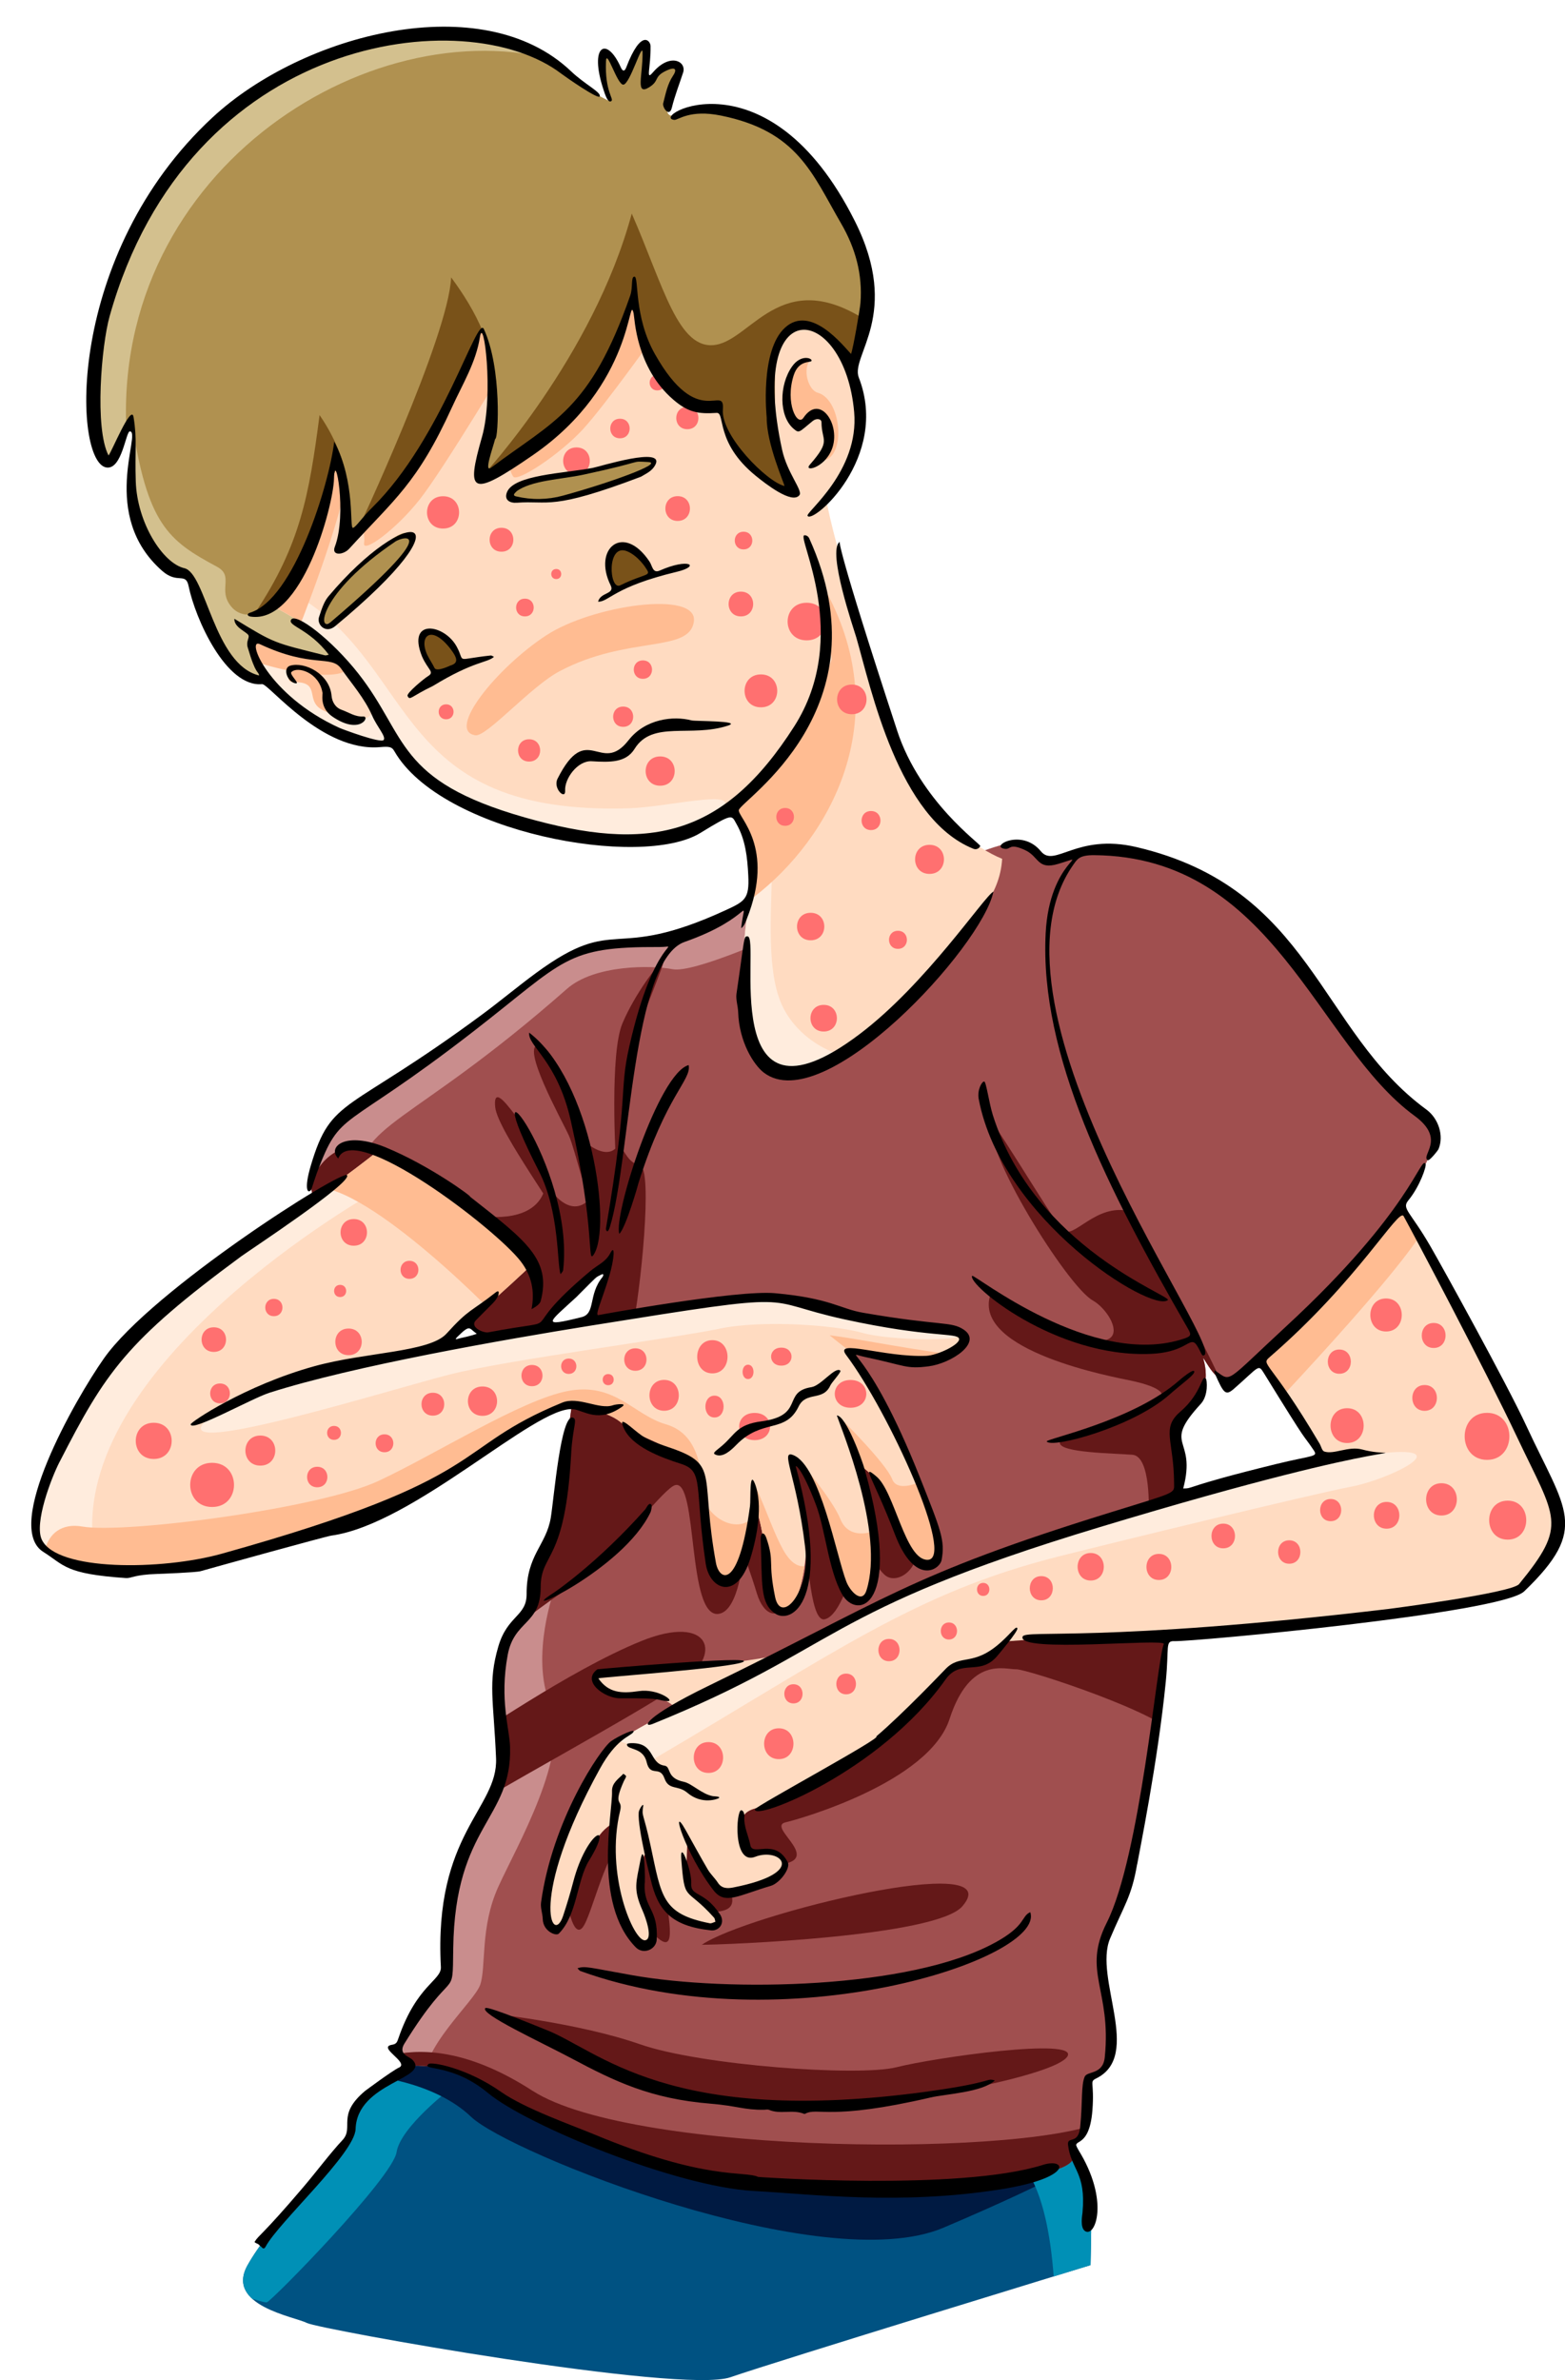 <?xml version="1.0" encoding="UTF-8"?><svg id="Layer_1" xmlns="http://www.w3.org/2000/svg" xmlns:xlink="http://www.w3.org/1999/xlink" viewBox="0 0 402.65 612.05"><defs><style>.cls-1{fill:#0090b6;}.cls-1,.cls-2,.cls-3,.cls-4,.cls-5,.cls-6,.cls-7,.cls-8,.cls-9,.cls-10,.cls-11,.cls-12,.cls-13{fill-rule:evenodd;}.cls-2{fill:#a04f4f;}.cls-3{fill:#ff7070;}.cls-14{clip-path:url(#clippath-2);}.cls-15{clip-path:url(#clippath-1);}.cls-16{clip-path:url(#clippath-4);}.cls-4{fill:#d3c08e;}.cls-5{fill:#001a42;}.cls-6{fill:#c98d8d;}.cls-7{fill:#ffecdd;}.cls-17{clip-path:url(#clippath);}.cls-18{clip-rule:evenodd;fill:none;}.cls-8{fill:#ffdbc1;}.cls-19{clip-path:url(#clippath-3);}.cls-9{fill:#ffbc92;}.cls-10{fill:#795219;}.cls-20{clip-path:url(#clippath-5);}.cls-11{fill:#641818;}.cls-12{fill:#b09150;}.cls-13{fill:#005282;}</style><clipPath id="clippath"><path class="cls-18" d="m112.37,524.04s-7.26,10.29-12.21,11.83c-11.59,3.59-7.82,14.97-12.54,18.28-2,1.4-18.14,17.99-23.94,28.38-5.79,10.39,12.11,13.19,15.27,14.83,3.16,1.64,96.29,18.33,108.97,13.96,12.68-4.37,92.66-28.83,92.66-28.83.2-11.52,1.06-23.38-4.68-32.31-3.13-4.86-165.11-26.15-163.53-26.15Z"/></clipPath><clipPath id="clippath-1"><path class="cls-18" d="m140.56,340.36c-3.78,4.57-7.84,12.18-17.51,2.05-9.67-10.14-46.39-25.33-42.78-39.93,4.24-17.17,24.62-26.06,34.37-32.95,9.75-6.89,25.64-22.24,34.54-24.59,18.9-4.98,26.86,1.06,46.86-16.14,6.58-5.66,48.91-7.23,52.53-8.39,3.62-1.16,13.32-5.57,15.89-3,2.58,2.58,5.06,5.12,9.72,3.22,4.67-1.91,29.29-4.68,45.72,12.74,16.42,17.43,34.66,45.03,39.35,47.89,4.68,2.86,15.33,5.51,6.23,20.4-9.1,14.89-9.91,15.4-20.42,26.47-24.49,25.78-28.47,31.85-34.11,23.21-3.72-5.7,1.72,1.25-2.25,8.32-3.97,7.06-8.33,6.01-6.11,12.65,3.75,11.25-8.46,94.42-11.41,106.67-1.95,8.1-8.96,22.84-7.39,30.07,6.58,30.25-4.14,20.88-4.17,29.06-.02,3.54.07,8.59-1.08,10.57-1.15,1.97-3.66,2.12-2.44,5.22,3.84,9.75-77.24,10.1-100.09,5.15-44.59-9.67-50.62-28.52-70.07-27.84-10.58-7.9,12.65-17.95,10.25-30.87-4.59-24.7,15.76-34.19,14.12-52.27-.6-6.6-4.46-23,.76-27.4s6.71-8.11,6.94-12.11c.22-4,5.86-13.33,6.02-18.23.16-4.9,3.03-35.18,6.16-43.82,3.14-8.64,6.65-22.63,6.65-22.63-16.44,15.66-15.94,16.49-16.26,16.49Z"/></clipPath><clipPath id="clippath-2"><path class="cls-18" d="m77.37,177.28c-31.09-2.8-21.74-26.31-31.65-30.83-17.58-8.02-9.47-33.78-11.83-36.57-1.16-1.37-1.61,4-3.22,5.68-1.61,1.68-3.53,6.58-5.05.91C14.9,76.47,48.89,23.08,86.69,13.25c21.56-5.6,40.25-6.34,44.72-3.42,4.47,2.93,21.88,14.96,25.58,16.21-1.64-5.06-3.02-12.98-1.5-12.42,1.52.56,4.34,6.72,4.98,5.73.63-.99,3.38-7.5,4.83-7.8,2.98-.62-1.46,12.9,2.24,8.3,2.23-2.77,6.92-3.89,6.92-2.25,0,1.63-6.2,13.86-.39,11.98,5.81-1.87,25.73-3.55,36.46,13.68,28.76,46.17-1.75,50.78-6.67,99.61l-126.5,34.4Z"/></clipPath><clipPath id="clippath-3"><path class="cls-18" d="m65.44,163.85c-3.27,7.53,13.51,22.72,23.18,24.91,9.92,2.25,10.83,2.93,12.75,1.3,1.92-1.63,1.8,6.61,12.93,13.4,11.14,6.78,37.78,12.56,43.95,12.81,6.17.24,23.09-2.21,29.77-8.27,11.3,14.28,2.18,22.31,3.52,41.71.68,9.85.51,29.36,15.02,26.21,14.5-3.14,32.15-24.27,38-31.87,5.85-7.6,12.65-13.22,13.28-23.2-6.62-2.65-17.71-11.03-21.93-18.63-6.99-12.59-22.57-66.79-23.26-73.66,3.11-3.11,8.87-15.22,8.53-22.63-.34-7.41-3.23-15.03-8-19.78-4.77-4.75-13.12-1.65-13.63,5.61-.51,7.26-.2,22.93,1.48,26.48,1.68,3.55,4.65,10.3-.62,7.12-5.26-3.17-12.73-7.75-15.06-20.87-4.02.61-19.93-3.17-22.39-27.56-1.97,4.72-14.02,38.77-38.19,45.66,1.18-12.31,2.2-33.69-.73-38.09-1.82,3.89-15.59,38.81-34.02,54.73.07-7.48-1.9-18.09-2.88-20.82-2.72,7.79-8.82,33-16.99,37.42,3.59,1.94,12.9,6.7,16.47,13.62-21.15-3.98-20.73-5.6-21.18-5.6Z"/></clipPath><clipPath id="clippath-4"><path class="cls-18" d="m69.35,315.74c-12.97,7.72-42.78,34.6-47.23,44.2-4.45,9.6-17.43,31.72-11,38.07,17.04,16.83,82.15-6.28,99.98-16.28,16.18-9.07,32.25-22.54,37.23-20.62,4.98,1.92,9.27,2.27,12.39,5.56,3.12,3.29,19.15,6.57,20.06,14.74.91,8.17-.08,26,5.06,25.33,5.14-.67,7.73-12.04,8.77-18.49,3.71,10.19,2.4,31.61,8.31,26,3.73-3.54,5.23-17.46,4.51-22.25-.71-4.79-5.44-19.99-2.09-15.99,8.73,10.41,9.97,39.68,17.12,34.83,5.87-3.99.7-27.71-1.17-33.97,0,0,4.28,2.5,6.14,7.19,1.86,4.69,7.85,21.38,12.28,18.08,7.16-5.32-13.44-44.2-18.42-50.76-2.44-3.21-2.46-4.72,1.12-3.77,3.59.96,17.83,3.78,22.47-.03,10.2-8.38-16.88-5.6-28.3-9.93-18.33-6.95-35.76-4.07-103.24,8.67,0,0,19.69-17.18,23.38-21.07-3.03-4-23.59-24.81-39.44-29.3.12,0-15.81,12.57-27.92,19.78Z"/></clipPath><clipPath id="clippath-5"><path class="cls-18" d="m324.55,349.8l16.41,24.84c-39.59,11.37-102.93,26.86-136.8,50.29-33.5,6.81-55.46,2.28-50.04,8.4,6.08,6.86,11.59-1.71,20.1,6.17,0,0-12.34,5.41-17.5,10.22-5.16,4.82-14.38,26.06-15.44,32.1-1.06,6.04-1.44,14.24,1.9,13.8,5.21-.69,5.71-22.66,14.74-26.79-2.85,22.01,8.18,35.04,9.97,30.77,2.2-5.24-6.64-17.36-1.28-23.68,1.11,5.17,2.51,13.85,7.79,16.61,5.28,2.76,10.04,4.13,10.58,1.85.85-3.6-8.35-6.84-8.42-11.79-.03-1.98.37-10.58.37-10.58,0,0,5.45,14.25,9.96,14.26,12.78.04,20.77-9.35,8.85-10.09-1.67-.1-3.34.39-4.01-2.6-.66-2.99-3.02-7.58,3.6-8.76,6.63-1.18,30.37-16.08,36.46-21.77,6.09-5.69,12.53-15.41,17.01-15.28,4.48.12,8.72-4.11,10.25-5.7.1-.1,94.14-6.07,114.3-9.27,46.94-7.47,24.91-32.52-13.15-103.05-32.89,40.06-36.2,40.04-35.67,40.04Z"/></clipPath></defs><path class="cls-13" d="m112.37,524.04s-7.26,10.29-12.21,11.83c-11.59,3.59-7.82,14.97-12.54,18.28-2,1.4-18.14,17.99-23.94,28.38-5.79,10.39,12.11,13.19,15.27,14.83,3.16,1.64,96.29,18.33,108.97,13.96,12.68-4.37,92.66-28.83,92.66-28.83.2-11.52,1.06-23.38-4.68-32.31-3.13-4.86-165.11-26.15-163.53-26.15Z"/><g class="cls-17"><path class="cls-1" d="m116.22,536.9s-13.17,9.97-14.19,16.55c-1.02,6.58-32.06,38.23-33.37,38.6-1.3.37-18.21-6.14-19.23-6.81-.61-.4,24.89-33.16,47.88-58.37l18.91,10.02Z"/><path class="cls-5" d="m94.91,533.8s16.54,1.22,26.29,10.55c9.75,9.33,90.62,41.64,121.52,28.52,30.9-13.12,39.7-19.12,39.7-19.12l-6.84-14.65-173.91-23.65-6.76,18.34Z"/><path class="cls-1" d="m266.41,559.86c-4.1-1.41,3.38.8,4.88,28.54,10.8,6.21,16.05-5.29,16.05-5.29,0,0,.06-22.87-.4-23.79-.46-.92-7-13.86-8.01-14.51-1.01-.65-13.81,14.6-13.81,14.6"/></g><path class="cls-2" d="m140.56,340.36c-3.78,4.57-7.84,12.18-17.51,2.05-9.67-10.14-46.39-25.33-42.78-39.93,4.24-17.17,24.62-26.06,34.37-32.95,9.75-6.89,25.64-22.24,34.54-24.59,18.9-4.98,26.86,1.06,46.86-16.14,6.58-5.66,48.91-7.23,52.53-8.39,3.62-1.16,13.32-5.57,15.89-3,2.58,2.58,5.06,5.12,9.72,3.22,4.67-1.91,29.29-4.68,45.72,12.74,16.42,17.43,34.66,45.03,39.35,47.89,4.68,2.86,15.33,5.51,6.23,20.4-9.1,14.89-9.91,15.4-20.42,26.47-24.49,25.78-28.47,31.85-34.11,23.21-3.72-5.7,1.72,1.25-2.25,8.32-3.97,7.06-8.33,6.01-6.11,12.65,3.75,11.25-8.46,94.42-11.41,106.67-1.95,8.1-8.96,22.84-7.39,30.07,6.58,30.25-4.14,20.88-4.17,29.06-.02,3.54.07,8.59-1.08,10.57-1.15,1.97-3.66,2.12-2.44,5.22,3.84,9.75-77.24,10.1-100.09,5.15-44.59-9.67-50.62-28.52-70.07-27.84-10.58-7.9,12.65-17.95,10.25-30.87-4.59-24.7,15.76-34.19,14.12-52.27-.6-6.6-4.46-23,.76-27.4s6.71-8.11,6.94-12.11c.22-4,5.86-13.33,6.02-18.23.16-4.9,3.03-35.18,6.16-43.82,3.14-8.64,6.65-22.63,6.65-22.63-16.44,15.66-15.94,16.49-16.26,16.49Z"/><g class="cls-15"><path class="cls-6" d="m92.26,304.83c-.48-16.18,13.02-14.82,53.62-50.55,7.08-6.23,21.76-6.1,27.2-5.04,5.43,1.06,27.38-8.9,27.38-8.9l-1.79-17.82s-10.09,2.31-23.51,7.43c-13.42,5.11-57.5,9.81-67.95,20.55-10.45,10.74-32.33,33.46-35.92,37.52-3.6,4.06-1.54,32.92-1.54,32.92l22.52-16.09Z"/><path class="cls-6" d="m142.74,408.41s-6.42,17.38-1.15,29.99c5.27,12.61-8.69,36.42-13.4,46.83-4.71,10.4-3.06,20.59-4.64,25.15-1.59,4.56-15.69,16.46-14.45,25.81,1.23,9.35-21.92-3.86-21.92-3.86,37.96-117.67,4.48-15.48,39.25-117.86l16.32-6.06Z"/><path class="cls-11" d="m106.05,339.84l18.11-27.12s15.07,2.53,16.35-8.69c2.28,4.39,6.77,8.4,10.69,4.8,1.18-7.34-1.51-15.92-1.51-15.92,0,0,6.07,6,9.12,1.9,1.77-.26,2.19,4.18,5.77,4.79,3.58.61.08,33.55-1.82,41.75-1.9,8.2-28.42,11.53-28.42,11.53l-28.3-13.05Z"/><path class="cls-11" d="m143.71,314.21c1.66,5.71-6.12-21.58-10.72-26.93-1.66-1.94-6.2-8.79-5.58-2.57.62,6.27,18.13,29.49,16.3,29.49Z"/><path class="cls-11" d="m134.17,417.29c4.86-4.29,14.96-10.55,20.71-15.81,5.75-5.26,16.11-18.84,18.82-19.57,5.91-1.6,3.02,34.19,11.17,33.11,5.43-.72,6.43-15.43,6.43-15.43,0,0,1.74,4.6,3.45,10.22,1.7,5.62,5.89,7.74,8.85.42,2.96-7.32,2.04-16.36,3.12-15.49,1.08.87,1.3,22.59,5.45,21.67,4.14-.91,7.06-12.43,7.06-12.43l-.84-14.01s6.21,12.63,9.39,15.16c3.18,2.54,9.75-1.95,7.79-9.3-6.09-22.91-12.84-26.75-26.26-44.07l-66.88,2.98-10.89,30.81c-2.37,38.09,2.83,31.72,2.62,31.72Z"/><path class="cls-11" d="m165.08,421.97c17.47-7.06,21.44,3.33,9.61,11.39-11.83,8.06-49.49,28.26-59.35,34.89-9.86,6.64-3.02-16.84,4.56-20.9,1.45,0,26.07-17.66,45.18-25.38Z"/><path class="cls-11" d="m137.04,537.67c25.89,16.71,130.74,17.16,148.05,7.2-5.92,17.47-37.3,37.44-38.79,36.34-1.49-1.1-167.77-41.77-158.85-46.94,2.45,0,18.12-16.92,49.58,3.4Z"/><path class="cls-11" d="m126.66,517.84s22.39,2.4,37.95,7.84c15.55,5.44,56.29,8.39,66.08,5.91,9.79-2.48,46.86-7.73,43.95-2.79-2.92,4.94-40.95,12.08-55.57,12.02-14.62-.06-49.68-1.33-61.36-7.73-31.73-17.37-31.07-15.25-31.03-15.25Z"/><path class="cls-11" d="m158.16,464.33c-3.41,2.64-11.77,19.41-12.2,22-.43,2.59,1.49,12.42,3.95,9.31,2.46-3.11,6.16-21.09,11.34-22.98-.52,7.23.92,17.64,3.1,20.37,13.38,16.77,5.51-3.94,7.29-10.6,1.16-4.35,6.43,8.77,6.43,8.77,26.72,4.01-10.52-20.48,20.36-11.55,15.24-.58-1.6-9.81,3.69-11.03,3.48-.8,36.88-10.24,42.19-26.58,5.3-16.34,14.49-12.65,17.12-12.78,2.63-.13,38.64,11.68,41.22,17.37,2.58,5.69,7.21-36.14,7.21-36.14,0,0-54.05,1.83-55.34,2.4-8.35,3.63-96.32,51.44-96.36,51.44Z"/><path class="cls-11" d="m247.6,490.21c12.62-14.64-55.47,1.98-67.03,9.9,5.7,0,60.27-2.06,67.03-9.9Z"/><path class="cls-11" d="m295.53,389.04s.71-14.54-4.17-14.94c-4.88-.39-18.6-.5-18.68-3.05-.12-3.64,44.28-10.45,18.08-16.06-4.08-.87-40.53-7.5-35.98-21.97,40.63,23.48,33.21,5.25,26.33,1.37-6.55-3.7-28.78-39.33-25.71-45.75,9.08,13.79,15.46,24.81,18.05,27.63,2.59,2.81,8.6-7.14,17.38-4.74,7.07,10.69,23.45,43.04,24.07,45.49.62,2.45-.78,24.25-.78,24.25l-18.57,7.77Z"/><path class="cls-11" d="m103.51,298.02s-17.84-11.54-24.43,8.3c-6.59,19.84,17.88,1.98,17.88,1.98l6.55-10.28Z"/><path class="cls-11" d="m149.39,289.78c1.79,16.69,2.35,10.57,2.28,16.85-.05,4.85-3.66-10.95-5.3-14.6-1.63-3.64-12.89-23.74-7.59-23.3,2.84,0,9.86,14.04,10.61,21.05Z"/><path class="cls-11" d="m158.6,300.6c-.29-3.21-1.7-29.72,1.52-37.38,3.22-7.66,9.2-15.39,10.5-16.23,1.3-.84-7.42,18.32-8.51,25.14-1.18,7.35-2.83,28.47-3.5,28.47Z"/></g><path class="cls-12" d="m77.37,177.28c-31.09-2.8-21.74-26.31-31.65-30.83-17.58-8.02-9.47-33.78-11.83-36.57-1.16-1.37-1.61,4-3.22,5.68-1.61,1.68-3.53,6.58-5.05.91C14.9,76.47,48.89,23.08,86.69,13.25c21.56-5.6,40.25-6.34,44.72-3.42,4.47,2.93,21.88,14.96,25.58,16.21-1.64-5.06-3.02-12.98-1.5-12.42,1.52.56,4.34,6.72,4.98,5.73.63-.99,3.38-7.5,4.83-7.8,2.98-.62-1.46,12.9,2.24,8.3,2.23-2.77,6.92-3.89,6.92-2.25,0,1.63-6.2,13.86-.39,11.98,5.81-1.87,25.73-3.55,36.46,13.68,28.76,46.17-1.75,50.78-6.67,99.61l-126.5,34.4Z"/><g class="cls-14"><path class="cls-4" d="m103.56,179.21s-25.51-22.56-30.71-27.11c-2.13,5.04-9.65,8.31-13.32,3.93-3.67-4.38.85-7.84-3.72-10.3-12.48-6.71-18-10.77-21.94-37.86-5.57,10.53-8.55,38.64,2.99,42.3,11.54,3.66,13.46,22.67,22.1,29.18,8.81,6.64,44.24-.14,44.58-.14Z"/><path class="cls-4" d="m24.52,125.93l8.66-7.61C24.41,47.99,91.55,2.72,141.73,15.11,130.57,2.5,114.06-.33,104.83.03c-9.23.36-55.17,25.97-64.28,36.17-9.11,10.21-29.13,44.53-29.75,53.8-.6,8.85,13.6,35.93,13.73,35.93Z"/><path class="cls-10" d="m65.78,157.39c11.43-17.27,13.74-29.9,16.44-50.65,18.41,26.78-1.59,50.65-16.44,50.65Z"/><path class="cls-10" d="m91.77,136.84s23.66-50.26,24.3-65.51c6.35,8.54,11.8,19.02,10.34,27.81-1.58,9.57-35.07,37.7-34.64,37.7Z"/><path class="cls-10" d="m124.26,122.27s28.35-30.49,38.28-67.35c8.14,18.58,11.94,35.35,21.63,33.75,9.69-1.6,17.66-21.92,41.51-4.32,14.42,26.99-5.79,59.29-5.79,59.29l-95.64-21.38Z"/></g><path class="cls-8" d="m65.44,163.85c-3.27,7.53,13.51,22.72,23.18,24.91,9.92,2.25,10.83,2.93,12.75,1.3,1.92-1.63,1.8,6.61,12.93,13.4,11.14,6.78,37.78,12.56,43.95,12.81,6.17.24,23.09-2.21,29.77-8.27,11.3,14.28,2.18,22.31,3.52,41.71.68,9.85.51,29.36,15.02,26.21,14.5-3.14,32.15-24.27,38-31.87,5.85-7.6,12.65-13.22,13.28-23.2-6.62-2.65-17.71-11.03-21.93-18.63-6.99-12.59-22.57-66.79-23.26-73.66,3.11-3.11,8.87-15.22,8.53-22.63-.34-7.41-3.23-15.03-8-19.78-4.77-4.75-13.12-1.65-13.63,5.61-.51,7.26-.2,22.93,1.48,26.48,1.68,3.55,4.65,10.3-.62,7.12-5.26-3.17-12.73-7.75-15.06-20.87-4.02.61-19.93-3.17-22.39-27.56-1.97,4.72-14.02,38.77-38.19,45.66,1.18-12.31,2.2-33.69-.73-38.09-1.82,3.89-15.59,38.81-34.02,54.73.07-7.48-1.9-18.09-2.88-20.82-2.72,7.79-8.82,33-16.99,37.42,3.59,1.94,12.9,6.7,16.47,13.62-21.15-3.98-20.73-5.6-21.18-5.6Z"/><g class="cls-19"><path class="cls-7" d="m77.36,153.69c30.2,18.86,23.96,56.1,84.59,54.16,9.58-.31,26.8-4.69,24.44-.55-2.36,4.14-17.13,11.69-36.04,7.52-18.91-4.16-43-11.67-48.54-24.21-5.54-12.54-24.57-32.33-32.52-34.66,2.34-2.99,8.13-2.26,8.09-2.26Z"/><path class="cls-7" d="m200.98,258.01c4.17,9.66,15.34,15.12,23.09,14.05-11.07,12.8-28.29,21.9-36.26.48-7.97-21.42-3.81-51.29-3.81-51.29,24.71-31.39,8.65,17.45,16.99,36.77Z"/><path class="cls-7" d="m81.44,176.95c3.76,10.28,12.57,10.1,14.87,5.66,1.64,2.07,6.42,10.95,6.42,10.95,0,0-6.87.55-12.4.24-5.53-.31-24.67-9.52-25.59-25.25,7.87,2.28,14.81,3.23,16.7,8.4Z"/><path class="cls-9" d="m76.18,163.33s12.32-30.34,13.78-44.19c-3.99-7.69-7.13-9.04-7.13-9.04l-21.13,47.15,14.49,6.08Z"/><path class="cls-9" d="m91.96,130.78s2.17,6.03,1.71,8.88c-.46,2.84,8.24-3.48,14.36-11.28,6.12-7.8,22.79-35.6,22.79-35.6l-4.77-12.95c-9.8,4.13-3.8-2.53-34.08,50.95Z"/><path class="cls-9" d="m129.95,115.07s.99,6.1,2.11,7.51c1.11,1.41,11.86-5.65,17.82-12.08,5.95-6.43,19.83-26.03,19.83-26.03-7.02-27.55-1.37-29.49-39.76,30.61Z"/><path class="cls-9" d="m140.55,163.37c-12.82,8.38-25.78,24.54-18.25,25.71,2.92.45,14.19-12.51,21.65-16.46,17.53-9.29,33.42-4.62,34.57-12.78,1.15-8.16-26.08-4.24-37.96,3.53h0Z"/><path class="cls-9" d="m75.7,175.41c-2.64.34-1.48-4.04.7-3.79,10.82,1.27,4.62,8.28,10.41,11.54,2.49,1.41-3.57.42-5.33-1.72-2.12-2.57.28-6.04-5.78-6.04Z"/><path class="cls-9" d="m66.7,170.51c17.02,5.2,28.16,3,19.54-1.52-7.26.18-7.14-.34-21.11-4.79-1.19,1.44,1.38,6.31,1.56,6.31Z"/><path class="cls-9" d="m211.05,118.53c6.83,0,5.68-15.83-.67-17.54-2.42-.65-4-6.05-1.9-8.42-2.82-.41-5.37,2.85-5.2,3.9.17,1.05-1.08,15.12,2.51,13.1,4.52-4.32,6.88-1.84,7.62,1.37.81,3.5-2.51,7.6-2.37,7.6Z"/><path class="cls-9" d="m187.69,208.04s7.45,9.91,6.13,22.75c19.96-15.27,36.48-45.62,18.89-78.39-.6,6.06,1.28,17.17,1.28,17.17,0,0-4.09,12.3-8.47,19.09-4.66,7.22-17.93,19.38-17.83,19.38Z"/><path class="cls-12" d="m83.72,160.43c-1.56-.38-.5-5.78,4.5-10.1,5-4.32,15.1-16.34,17.49-12.57,2.39,3.78-8.01,12.27-10,13.97-2.68,2.29-8.66,8.7-12,8.7Z"/><path class="cls-12" d="m130.99,128.08c-2.05-.53,4.58-4.69,9.36-5.06,9.76-.75,28.74-7.62,27.39-4-.78,2.09-4.58,3.43-10.4,5.2-22.72,6.9-23.61,3.86-26.35,3.86Z"/><path class="cls-10" d="m112.25,173.65c-1.14-1.58-5.7-9.55-2.96-10.83,2.73-1.28,9.21,5.68,9.47,7.58-5,5.41-6.47,3.25-6.51,3.25Z"/><path class="cls-10" d="m158.38,151.33c-1.7,1.39-3.16-9.46.6-10.74,3.76-1.28,8.84,6.87,8.84,6.87-9.53,3.54-9.37,3.87-9.44,3.87Z"/></g><path class="cls-8" d="m69.35,315.74c-12.97,7.72-42.78,34.6-47.23,44.2-4.45,9.6-17.43,31.72-11,38.07,17.04,16.83,82.15-6.28,99.98-16.28,16.18-9.07,32.25-22.54,37.23-20.62,4.98,1.92,9.27,2.27,12.39,5.56,3.12,3.29,19.15,6.57,20.06,14.74.91,8.17-.08,26,5.06,25.33,5.14-.67,7.73-12.04,8.77-18.49,3.71,10.19,2.4,31.61,8.31,26,3.73-3.54,5.23-17.46,4.51-22.25-.71-4.79-5.44-19.99-2.09-15.99,8.73,10.41,9.97,39.68,17.12,34.83,5.87-3.99.7-27.71-1.17-33.97,0,0,4.28,2.5,6.14,7.19,1.86,4.69,7.85,21.38,12.28,18.08,7.16-5.32-13.44-44.2-18.42-50.76-2.44-3.21-2.46-4.72,1.12-3.77,3.59.96,17.83,3.78,22.47-.03,10.2-8.38-16.88-5.6-28.3-9.93-18.33-6.95-35.76-4.07-103.24,8.67,0,0,19.69-17.18,23.38-21.07-3.03-4-23.59-24.81-39.44-29.3.12,0-15.81,12.57-27.92,19.78Z"/><g class="cls-16"><path class="cls-7" d="m95.94,306.79s-78.87,44.24-71.78,91.62c-14.38,11.94-23.86,2.18-23.86,2.18,0,0-2.86-13.89,9.1-34.32,11.96-20.43,75.39-65.93,75.39-65.93l11.15,6.44Z"/><path class="cls-7" d="m101.6,349.06c34.35-4.69,90.37-20.22,108.3-12.7,8.61,3.61,33.87,5.41,36.18,6.96,2.31,1.55-17.06,1.47-24.15-.56-7.09-2.03-25.91-3.41-36.98-1.05-11.08,2.36-54.01,7.93-68.94,11.67-14.93,3.74-71.64,21.54-63.55,12.48.04,0,10.51-11.51,49.15-16.79Z"/><path class="cls-9" d="m76.49,307.4c8.28-10.74,42.99,22.39,52.32,32.22l16.14-12.01s-24.63-32.62-25.51-31.58c-.88,1.04-38.11-15.18-38.11-15.18l-4.84,26.54Z"/><path class="cls-9" d="m14.69,409.45c-5.91-5.28-4.4-18.79,6.5-16.89,10.9,1.9,61.04-4.64,76.19-11.73,15.15-7.09,36.6-20.8,48.73-23.13,12.13-2.33,16.96,6.19,25.2,8.56,8.24,2.36,9.19,11.3,9.55,17.53.36,6.23,8.76,10.95,12.79,6.41.81-3.25.86-7.72.86-7.72,5.74,12.92,7.84,23.18,14.81,19.57,3.61-1.87-3.46-26.21-3.46-26.21,0,0,8.33,9.73,10.38,14.86,2.05,5.13,8.1,3.83,9.69,2.15,1.58-1.67-9.08-27.53-9.08-27.53,0,0,11.14,11.01,12.7,15.08,1.56,4.07,9.23-.27,9.23-.27-6.63-30.93.31-15.86-25.33-36.75,8.49,1.03,22.44,4.08,37.15,5.59,14.71,1.5,1.39,28.87,1.39,28.87l-2.69,35.75-38.99,19.95-43.44-25.51c-152.14,6.99-152.15,1.44-152.19,1.44Z"/></g><path class="cls-8" d="m324.55,349.8l16.41,24.84c-39.59,11.37-102.93,26.86-136.8,50.29-33.5,6.81-55.46,2.28-50.04,8.4,6.08,6.86,11.59-1.71,20.1,6.17,0,0-12.34,5.41-17.5,10.22-5.16,4.82-14.38,26.06-15.44,32.1-1.06,6.04-1.44,14.24,1.9,13.8,5.21-.69,5.71-22.66,14.74-26.79-2.85,22.01,8.18,35.04,9.97,30.77,2.2-5.24-6.64-17.36-1.28-23.68,1.11,5.17,2.51,13.85,7.79,16.61,5.28,2.76,10.04,4.13,10.58,1.85.85-3.6-8.35-6.84-8.42-11.79-.03-1.98.37-10.58.37-10.58,0,0,5.45,14.25,9.96,14.26,12.78.04,20.77-9.35,8.85-10.09-1.67-.1-3.34.39-4.01-2.6-.66-2.99-3.02-7.58,3.6-8.76,6.63-1.18,30.37-16.08,36.46-21.77,6.09-5.69,12.53-15.41,17.01-15.28,4.48.12,8.72-4.11,10.25-5.7.1-.1,94.14-6.07,114.3-9.27,46.94-7.47,24.91-32.52-13.15-103.05-32.89,40.06-36.2,40.04-35.67,40.04Z"/><g class="cls-20"><path class="cls-9" d="m324.69,364.6s45.7-47.9,42.75-52.15c-2.95-4.26-8.23-9.16-8.23-9.16l-43.91,44.93,9.39,16.37Z"/><path class="cls-7" d="m167.25,452.9c47.75-28,67.98-43.26,104.96-52.61,14.43-3.65,65.57-16.12,75.32-17.96,9.75-1.84,27.73-10.59,8.37-8.68-27.08,2.68-96.86,24.1-120.52,34.83-.04.02-76.07,37.21-76.11,37.23,0,0-1.78,2.29,3.44,2.94,5.16.64,4.58,4.24,4.54,4.24Z"/></g><path class="cls-3" d="m190.62,158.51c-4.21,0-4.21-6.37,0-6.37s4.21,6.37,0,6.37Z"/><path class="cls-3" d="m174.35,133.96c-4.21,0-4.21-6.37,0-6.37s4.21,6.37,0,6.37Z"/><path class="cls-3" d="m159.51,112.71c-3.33,0-3.33-5.03,0-5.03s3.32,5.03,0,5.03Z"/><path class="cls-3" d="m169.12,100.4c-2.63,0-2.63-3.97,0-3.97s2.62,3.97,0,3.97Z"/><path class="cls-3" d="m176.84,110.37c-3.8,0-3.8-5.74,0-5.74s3.8,5.74,0,5.74Z"/><path class="cls-3" d="m148.32,121.97c-4.57,0-4.57-6.91,0-6.91s4.57,6.91,0,6.91Z"/><path class="cls-3" d="m113.99,135.92c-5.5,0-5.5-8.31,0-8.31s5.5,8.31,0,8.31Z"/><path class="cls-3" d="m129.02,141.87c-4.07,0-4.07-6.15,0-6.15s4.07,6.15,0,6.15Z"/><path class="cls-3" d="m135.05,158.51c-3.02,0-3.02-4.56,0-4.56s3.02,4.56,0,4.56Z"/><path class="cls-3" d="m143.11,148.91c-1.71,0-1.71-2.59,0-2.59s1.71,2.59,0,2.59Z"/><path class="cls-3" d="m114.78,184.97c-2.55,0-2.55-3.85,0-3.85s2.55,3.85,0,3.85Z"/><path class="cls-3" d="m136.13,195.84c-3.79,0-3.79-5.73,0-5.73s3.79,5.73,0,5.73Z"/><path class="cls-3" d="m160.33,186.91c-3.44,0-3.44-5.21,0-5.21s3.44,5.21,0,5.21Z"/><path class="cls-3" d="m165.41,174.56c-3.13,0-3.13-4.73,0-4.73s3.13,4.73,0,4.73Z"/><path class="cls-3" d="m169.85,202.05c-4.98,0-4.98-7.53,0-7.53s4.98,7.53,0,7.53Z"/><path class="cls-3" d="m219.16,183.67c-5.05,0-5.05-7.63,0-7.63s5.05,7.63,0,7.63Z"/><path class="cls-3" d="m202,212.36c-3.03,0-3.03-4.58,0-4.58s3.03,4.58,0,4.58Z"/><path class="cls-3" d="m224.1,213.46c-3.24,0-3.24-4.9,0-4.9s3.24,4.9,0,4.9Z"/><path class="cls-3" d="m239.15,224.73c-4.95,0-4.95-7.48,0-7.48s4.95,7.48,0,7.48Z"/><path class="cls-3" d="m208.57,241.8c-4.68,0-4.68-7.07,0-7.07s4.68,7.07,0,7.07Z"/><path class="cls-3" d="m231.03,244c-3.07,0-3.07-4.64,0-4.64s3.07,4.64,0,4.64Z"/><path class="cls-3" d="m211.92,265.26c-4.53,0-4.53-6.85,0-6.85s4.53,6.85,0,6.85Z"/><path class="cls-3" d="m91.02,320.34c-4.53,0-4.53-6.85,0-6.85s4.53,6.85,0,6.85Z"/><path class="cls-3" d="m89.67,348.49c-4.53,0-4.53-6.85,0-6.85s4.53,6.85,0,6.85Z"/><path class="cls-3" d="m105.35,328.86c-3.06,0-3.06-4.63,0-4.63s3.06,4.63,0,4.63Z"/><path class="cls-3" d="m87.51,333.54c-2.07,0-2.07-3.13,0-3.13s2.07,3.13,0,3.13Z"/><path class="cls-3" d="m70.46,338.46c-2.95,0-2.95-4.45,0-4.45s2.95,4.45,0,4.45Z"/><path class="cls-3" d="m55.01,347.65c-4.19,0-4.19-6.33,0-6.33s4.19,6.33,0,6.33Z"/><path class="cls-3" d="m56.61,360.88c-3.38,0-3.38-5.11,0-5.11s3.38,5.11,0,5.11Z"/><path class="cls-3" d="m39.55,375.18c-6.16,0-6.16-9.31,0-9.31s6.16,9.31,0,9.31Z"/><path class="cls-3" d="m54.57,387.53c-7.51,0-7.51-11.36,0-11.36s7.52,11.36,0,11.36Z"/><path class="cls-3" d="m66.98,376.89c-5.12,0-5.12-7.73,0-7.73s5.12,7.73,0,7.73Z"/><path class="cls-3" d="m81.62,382.46c-3.48,0-3.48-5.27,0-5.27s3.48,5.27,0,5.27Z"/><path class="cls-3" d="m85.94,370.27c-2.37,0-2.37-3.59,0-3.59s2.37,3.59,0,3.59Z"/><path class="cls-3" d="m98.92,373.45c-3.04,0-3.04-4.6,0-4.6s3.04,4.6,0,4.6Z"/><path class="cls-3" d="m111.37,364.04c-3.9,0-3.9-5.89,0-5.89s3.9,5.89,0,5.89Z"/><path class="cls-3" d="m124.14,364.09c-5,0-5-7.55,0-7.55s5,7.55,0,7.55Z"/><path class="cls-3" d="m136.87,356.47c-3.61,0-3.61-5.46,0-5.46s3.61,5.46,0,5.46Z"/><path class="cls-3" d="m146.33,353.31c-2.61,0-2.61-3.95,0-3.95s2.61,3.95,0,3.95Z"/><path class="cls-3" d="m156.48,356.21c-1.89,0-1.89-2.86,0-2.86s1.89,2.86,0,2.86Z"/><path class="cls-3" d="m163.47,352.5c-3.82,0-3.82-5.77,0-5.77s3.82,5.77,0,5.77Z"/><path class="cls-3" d="m170.87,362.78c-5.03,0-5.03-7.93,0-7.93s5.03,7.93,0,7.93Z"/><path class="cls-3" d="m182.27,455.92c-5.03,0-5.03-7.93,0-7.93s5.03,7.93,0,7.93Z"/><path class="cls-3" d="m200.37,452.37c-5.03,0-5.03-7.93,0-7.93s5.03,7.93,0,7.93Z"/><path class="cls-3" d="m204.14,438.04c-3.13,0-3.13-4.93,0-4.93s3.13,4.93,0,4.93Z"/><path class="cls-3" d="m217.7,435.7c-3.37,0-3.37-5.32,0-5.32s3.37,5.32,0,5.32Z"/><path class="cls-3" d="m228.72,427.19c-3.63,0-3.63-5.73,0-5.73s3.63,5.73,0,5.73Z"/><path class="cls-3" d="m244.14,421.61c-2.78,0-2.78-4.38,0-4.38s2.78,4.38,0,4.38Z"/><path class="cls-3" d="m252.96,410.4c-2.12,0-2.12-3.35,0-3.35s2.12,3.35,0,3.35Z"/><path class="cls-3" d="m267.91,411.53c-3.95,0-3.95-6.22,0-6.22s3.95,6.22,0,6.22Z"/><path class="cls-3" d="m280.62,406.44c-4.49,0-4.49-7.08,0-7.08s4.49,7.08,0,7.08Z"/><path class="cls-3" d="m298.16,406.3c-4.26,0-4.26-6.71,0-6.71s4.26,6.71,0,6.71Z"/><path class="cls-3" d="m314.72,398.16c-4.03,0-4.03-6.35,0-6.35s4.03,6.35,0,6.35Z"/><path class="cls-3" d="m331.7,402.12c-3.82,0-3.82-6.02,0-6.02s3.82,6.02,0,6.02Z"/><path class="cls-3" d="m342.36,391.18c-3.62,0-3.62-5.7,0-5.7s3.62,5.7,0,5.7Z"/><path class="cls-3" d="m356.75,393.11c-4.37,0-4.37-6.88,0-6.88s4.37,6.88,0,6.88Z"/><path class="cls-3" d="m370.87,389.72c-5.27,0-5.27-8.3,0-8.3s5.27,8.3,0,8.3Z"/><path class="cls-3" d="m387.91,395.92c-6.36,0-6.36-10.02,0-10.02s6.36,10.02,0,10.02Z"/><path class="cls-3" d="m382.59,375.41c-7.67,0-7.67-12.09,0-12.09s7.67,12.09,0,12.09Z"/><path class="cls-3" d="m346.59,371.08c-5.68,0-5.68-8.95,0-8.95s5.68,8.95,0,8.95Z"/><path class="cls-3" d="m366.53,362.8c-4.21,0-4.21-6.63,0-6.63s4.21,6.63,0,6.63Z"/><path class="cls-3" d="m368.86,346.64c-4.08,0-4.08-6.43,0-6.43s4.08,6.43,0,6.43Z"/><path class="cls-3" d="m344.59,353.27c-3.95,0-3.95-6.23,0-6.23s3.95,6.23,0,6.23Z"/><path class="cls-3" d="m356.61,342.4c-5.39,0-5.39-8.49,0-8.49s5.39,8.49,0,8.49Z"/><path class="cls-3" d="m183.28,353.17c-5.2,0-5.2-8.54,0-8.54s5.2,8.54,0,8.54Z"/><path class="cls-3" d="m183.83,364.51c-3.12,0-3.12-5.61,0-5.61s3.12,5.61,0,5.61Z"/><path class="cls-3" d="m192.46,354.63c-1.87,0-1.87-3.69,0-3.69s1.87,3.69,0,3.69Z"/><path class="cls-3" d="m201.02,351.18c-3.51,0-3.51-4.63,0-4.63s3.51,4.63,0,4.63Z"/><path class="cls-3" d="m218.83,362.01c-5.41,0-5.41-7.14,0-7.14s5.41,7.14,0,7.14Z"/><path class="cls-3" d="m194.15,370.34c-5.3,0-5.3-7,0-7s5.3,7,0,7Z"/><path class="cls-3" d="m195.77,181.89c-5.6,0-5.6-8.46,0-8.46s5.6,8.46,0,8.46Z"/><path class="cls-3" d="m191.3,141.28c-3.01,0-3.01-4.54,0-4.54s3.01,4.54,0,4.54Z"/><path class="cls-3" d="m207.54,164.67c-6.53,0-6.53-9.67,0-9.67s6.53,9.67,0,9.67Z"/><path d="m208.18,138.39c-.16-.36-.63-.78-1.22-.74-2.17.15,12.25,25.85-2.6,49.12-18.28,28.64-37.54,32.5-69.33,23.44-33.33-9.49-30.06-20.73-42.81-36.97-6.83-8.69-16.16-15.87-17.33-13.87-.92,1.61,4.65,2.31,9.7,8.98-.32.06-.67.25-.96.18-13.33-3.32-12.81-2.99-23.33-9.41-.12,2.26,3.28,3.4,3.63,4.26.28.71-.65,1.55-.21,3.06,2.17,7.45,2.73,5.96,2.95,7.27-11.66-2.86-13.65-26.31-19.23-27.59-5.53-1.26-12.16-11.63-12.51-22.33-.27-8.06.39-10.66-.57-16.54-.57-3.55-5.69,9.13-6.44,9.87-3.62-7-1.84-28.23.29-35.82C48.6,8.66,119.95.32,144.36,18.91c.94.72,9.95,7.04,9.95,5.82.31-1.05-3.91-3.08-7.41-6.42C124.05-3.42,77.83,8.74,54.7,30.18,16.74,65.33,18.76,119.02,27.41,120.22c4,.57,4.96-9.33,6.01-9.29,3.1.14-7.98,21.58,8.3,35.87,4,3.52,6.05.22,6.81,3.94,1.68,8.25,9.58,26.07,18.91,25.19,1.67-.16,15.42,17.54,30.41,16.19,2.46-.22,3.01,0,3.61,1.05,12.04,20.95,63.54,30.39,78.76,21.01,8.46-5.2,7.98-4.53,9.2-2.41,2.4,4.13,2.87,8.78,3.1,13.37.3,5.95-.86,6.63-5.69,8.86-29.83,13.75-27.79.76-48.81,16.13-4.79,3.51-9.34,7.34-14.12,10.86-34.75,25.65-38.61,20.83-43.92,38.7-1.92,6.44-.69,7.51.14,6.15,0-.1,1.37-4.13,1.41-4.23,6.29-16.66,5.99-9.81,40.16-36.29,23.91-18.53,23.67-21.89,48.03-21.79,5.96.02-1.29-3.43-7.83,25.66-2.71,12,0,11.36-5.99,46.75-.05.3.39,1.63,1.04-.51,5.22-17,5.66-68.47,19.19-73.21,17.89-6.26,15.53-12.53,14.56-3.53.74-.48,1.1-1.51,1.46-2.41,7.38-18.54-2.39-26.14-2.06-27.97.48-2.51,38.08-25.98,18.09-69.92Zm-120.42,33.55c2.75,3.91,6.01,7.58,7.99,12.09,1.27,2.92,3.64,5.39,2.96,6.26-.71.92-10.56-2.74-11.37-3.11-18.48-8.39-24.14-23.26-20.47-21.53,13.47,6.3,18.31,2.65,20.89,6.29Z"/><path d="m292.56,479.42c-1.43,8.38-3.32,10.44-6.96,19.1-4.26,10.13,8.4,30.03-3.53,35.94-1.9.94-.44.8-1.01,8.21-.82,10.57-5.7,6.87-3.68,10.08,8.2,13.09,4.43,22.78,1.77,20.97-1.32-.9-.7-4.1-.64-4.72.95-10.45-2.94-10.97-3.72-17.42-.29-2.41,2.66.11,3.13-4.64.65-6.67.2-10.65,1.15-12.9.64-1.52,4.71-.45,5.17-5.01,1.78-17.35-5.88-21.96.49-34.56,8.69-17.19,12.91-67.42,14.69-71.69.67-1.6-37.82,2.42-36.32-1.91.66-1.88,20.04,1.63,93.99-7.1.1-.01,31.86-4.11,33.75-6.42,12.63-15.44,9.48-16.66-.43-37.6-8.53-18.02-26.29-51.57-29.28-57.01-1.26-2.28-11.61,16.46-34.37,36.16-2.57,2.23-.13.53,12.75,22.34.4.69.62,1.81,1.17,2.01,2.5.88,6.23-1.47,9.81-.5,10.99,2.99,15.65-5.17-67.62,19.98-72.12,21.78-66.62,31.02-114.96,50.59-2.8,1.13-1.96-1.87,14.23-9.73,45.49-22.1,51.21-28.47,103.54-44.66,17.32-5.36,16.4-4.81,16.39-7.49-.04-11.05-3.39-14.12,1.59-18.4,5.74-4.94,5.47-9.92,6.64-8.44.18.22.71,4.17-1.37,6.43-10.22,11.11-.91,8.27-4.51,21.74,2.84,0-.11-.4,23.85-6.27,9.74-2.39,10.95-1.77,9.67-3.65-3.33-4.93-.42.27-12.82-19.84-1.42-2.3-1.2-1.51-7.62,4.1-2.16,1.88-2.64,1.33-4.94-3.91-.08-.18-.29-1,.14-.71,4.24,2.91,2.15,3.42,18.36-11.55,32.09-29.67,34.48-43.95,35.72-41.63.29.54-1.45,5.74-4.44,9.38-1.78,2.16.48,2.79,5.7,11.83,3.1,5.37,19.65,35.32,24.64,46.09,10.12,21.86,16.41,26.3-.52,42.61-5.86,5.65-85.34,12.98-90.02,12.81-2.43-.09-1.31,1.36-2.2,10.39-2.06,20.75-6.89,44.23-7.36,46.99Z"/><path d="m127.4,112.86c-.69,2.65-2.99,8.86-1.01,7.38,16.09-12.07,25.48-14.74,35.75-44.21.76-2.19.12-4.85,1.08-4.89,1.23-.04-.24,10.12,5.26,19.88,11.22,19.93,18.04,7.41,17.5,14.3-.53,6.69,11.39,18.64,15.85,19.66,0-.58-4.64-10.9-4.57-17.61,0-.1-1.84-17.17,4.73-23.13,6.65-6.03,14.94,4.67,16.97,6.78.56-1.48,2.28-11.4,2.42-13.1.58-7.36-1.29-14.12-4.98-20.46-7.46-12.82-11.15-23.74-30.92-27.74-8.11-1.64-11,1.21-12,1.11-6.66-.68,24.11-18.53,46.47,26.05,12.04,24.01-1.2,34.54,1,40.19,8.02,20.64-11.99,37.86-13.18,35.57-.49-.94,13.35-11.42,11.99-26.69-2.45-27.75-27.61-31.78-18.53,9.74,1.28,5.86,5.33,10.44,4.47,11.61-1.85,2.53-8.86-2.99-11.29-4.97-10.51-8.56-7.75-16.3-10.03-16.15-4.73.31-7.31-.11-11.14-3.4-9.68-8.32-9.94-21-10.22-22.2-1.41-5.89.31,18.36-25.89,36.44-16.07,11.08-17.29,9.92-13.12-4.68,3.09-10.81.39-31.67-.54-25.64-1.02,6.54-4.49,12.11-7.16,17.98-8.98,19.72-14.87,23.7-26.47,36.43-1.52,1.66-4.61,1.87-3.7-.49,3.24-8.41-.04-25.51-.21-17.53-.16,7-8.25,37.43-21.45,35.47-.85-.13-1.09-.71-.1-1.02,11.26-3.47,20.31-32.95,21.61-43.99,5.59,10.58,3.83,22.4,4.83,22.19.72-.15,2.38-2.7,4.96-5.24,18.03-17.75,26.96-49.64,28.7-45.89,4.7,10.12,3.71,28.24,2.96,28.24Z"/><path d="m222.6,348.97c10.51,2.2,10.42,3.15,16.36,2.38,5.8-.76,13.93-6.11,8.99-9.43-3.28-2.2-6.04-.89-25.95-4.35-5.88-1.02-8.33-3.71-22.52-5.01-10-.93-45.39,5.59-45.49,5.62-1.08.28.98-4.08,2.74-9.96,1.31-4.37,1.61-8.51.31-6-1.21,2.33-3.14,2.94-5.26,4.72-20.89,17.54-3.61,11.44-26.16,15.68-1.16.22-4.94-1.3-3.15-3.13,4.56-4.69,4.77-4.51,5.71-6.29,0-.11.59-1.84-.71-.8-6.4,5.05-6.68,4.03-12.62,10.58-4.37,4.79-20.87,4.72-34,8.36-17.83,4.93-31.78,14.35-31.79,14.92-.02,2.17,15.69-6.64,20.21-8.09,21.7-6.94,60.17-13.65,82.78-17.29,56.34-9.04,42.5-6.56,65.21-1.6,22.02,4.8,29.03,3.38,29.49,4.96.42,1.43-5.51,4.3-8.44,4.42-10.9.45-23.85-4.53-20.61-.22,11.03,14.72,28.22,52.54,20.97,52.68-5.82.1-8.45-17.59-13.23-21.48-4.07-3.41-.77.36,4.81,14.93,5.13,13.39,11.54,9.07,12.01,6.6.94-5.03-.18-7.65-5.6-21.3-13.62-34.23-20.32-32.2-14.06-30.9Zm-72.97-10.26c-10.88,2.72-8.41,1.37-1.33-5.17,5.77-5.77,4.78-4.93,6.36-5.75.89-.47.48.44.37.58-3.78,4.6-1.7,9.42-5.4,10.34Zm-31.88,4.99c3.32-3.26,2.87-2.11,4.89-.73.2,0-1.55.6-4.31,1.17-.58.12-1.71.67-.58-.44Z"/><path d="m15.33,375.92c-2.22,4.33-6.54,15.75-4.59,19.98,3.79,8.21,30.97,7.93,46.3,3.65,70.59-19.7,58.4-26.87,87.61-38.86,4.18-1.72,9.57,1.94,13.11.66.65-.23,3.69-.6,2.33.37-6.2,4.4-9.87.94-12.63.66-9.59-.97-40.95,29.58-62.22,32.51-1.44.2-30.43,8.24-33.64,9.15-1.16.33-10.22.68-11.22.71-5.84.18-6.63,1.15-7.95,1.06-15.76-1.07-15.8-3.28-21.3-6.74-10.36-6.52,8.09-39.07,15.61-49.75,12.42-17.66,61.35-48.66,62.55-47.11,1.44,1.87-25.37,19.49-27.24,20.87-29.67,21.85-34.95,29.9-46.71,52.84Z"/><path d="m367.33,298.36c-1.88-1.25,4.87-5.39-3.39-11.42-25.25-18.44-36.24-66.65-82.42-67.03-3.82-.03-4.36,1.04-5.3,2.36-26.64,37.49,41.18,126.88,33.23,126.3-.36-.03-1.32-3-2.31-3.37-1.5-.57-2.94,2.58-10.96,2.95-24.59,1.12-47.4-17.91-46.06-20.06.4-.64,30.97,24.07,54.56,16.13,1.74-.59,1.87-.96,1.01-2.46-20.9-36.22-38.21-70.5-36.66-101.69.95-19.25,12.64-20.71,3.22-17.91-5.4,1.61-4.87-1.85-8.47-3.53-4.15-1.93-3.68-.17-5.19-.34-4.26-.49,4.22-5.48,9.22.63,3.55,4.33,9.14-4.7,24.57-1.09,45.11,10.55,46.88,47.21,74.61,67.5,3.08,2.25,4.56,6.7,3.13,10.14-.19.45-2.39,3.15-2.78,2.89Z"/><path d="m102.67,531.69c2.72-1.33-5.74-5.23-1.8-5.87,1.19-.19,1.32-.75,1.67-1.76,4.72-13.67,11.08-14.78,10.89-18.24-1.86-34.37,14.73-40.7,14.2-53.67-.62-14.95-2.14-19.42.58-28.74,2.34-8.01,7.3-7.74,7.28-13.48-.04-10.14,5.04-12.51,6.22-19.66.82-4.96,2.58-26.85,5.72-25.71,1.24.45-.1,2.4-.47,9.16-1.54,28.57-7.85,25.35-7.85,34.45,0,9.71-6.82,8.42-8.49,17.42-2.13,11.5.48,18.99.61,23.58.57,18.84-14.2,19.98-14.62,51.88-.19,14.11.41,3.52-12.56,24.47-1.7,2.75,1.2,3.29,2.06,4.16,4.79,4.87-14.24,5.73-14.62,17.81-.2,6.24-19.8,23.98-23.14,30.23-.65,1.21-1.16-.28-1.57-.24-.04-.47-1.46-.7-1.25-1.02,1.18-1.86,1.87-1.55,12.36-13.86,3.5-4.1,7.17-9.02,10.21-12.25,3.13-3.33-1.68-6.36,5.86-12.69.04,0,6.69-5.01,8.71-5.99Z"/><path d="m268.3,556.71c6.1-1.91,7.99,3.34-10.98,6.31-25.99,4.07-48.23,1.23-63.4.4-20.07-1.1-58.34-16.87-68.35-25.18-9.31-7.73-17.36-5.73-15.3-7.48.71-.6,9.73.91,18.72,7.23,6.04,4.25,18.54,8.65,23.79,10.84,28.88,12.07,38.69,9.31,42.3,10.98.04.02,51.68,3.67,73.22-3.09Z"/><path d="m238.84,537.81c17.18-2.36,14.74-3.51,17.11-2.8-3.22,3.04-12.64,3.47-16.52,4.37-26.29,6.09-28.99,2.4-32.31,4.2-.07.04-.18.03-.26,0-2.9-1.2-6.1.21-9-1.02-.37-.16-.86-.03-1.3-.02-5.19.06-6.83-1-13.75-1.57-15.41-1.25-24.69-5.75-35.77-11.65-7.83-4.17-23.83-11.52-22.15-12.94.68-.57,14.6,5.22,15.36,5.5,13.64,5.15,31.34,25.17,98.6,15.94Z"/><path d="m196.53,275.84c-2.64-2.02-6.37-7.96-6.61-15.55-.05-1.59-.65-3.22-.43-4.75,2.18-14.87,1.8-14.74,2.83-14.75,3.55-.03-8.42,53.26,28.82,25.16,17.18-12.96,32.11-35.51,34.45-36.66-2.87,14.12-43.54,58.43-59.07,46.54Z"/><path d="m256.08,499.52c8.01-4.42,6.56-6.7,8.99-7.8,4.08,12.04-63.39,34.04-115.74,15.14-.3-.11-.5-.48-.75-.72,2.06-.65,2.86-.19,14.16,1.81,24.53,4.34,71.52,3.59,93.34-8.44Z"/><path d="m199.35,414.88c-3.81-2.68-3.23-7.36-3.63-18.88-.07-1.97.85-2.28,1.48-.41,2.13,6.28.31,5.75,2.22,15.07,1.48,7.26,9.11-1.14,7.73-12.78-2.2-18.61-6.62-25.15-3.02-23.68,6.88,2.81,11.03,25.77,13.62,32.53.92,2.41,4.02,5.84,5.17,2.26,4.76-14.84-6.61-41.91-7.62-45.01,2.44.18,6.45,11.35,7.17,13.89,10.09,35.67-2.01,38.87-5.83,32.07-3.51-6.24-4.27-16.61-6.76-23.13-3.63-9.48-5.26-10.14-5.13-9.66,9.5,34.59-1.13,40.73-5.39,37.74Z"/><path d="m230.81,187.86c6.02,18.35,21.62,29.25,21.4,29.7-.34.7-1.06.99-1.76.71-19.36-7.73-26.32-41.16-30.13-54.32-.59-2.04-7.54-22.14-4.3-24.61.04,0-1.02.34,14.8,48.53Z"/><path d="m120.94,307.74c14.28,11.22,21,16.1,18.17,26.84-.27,1.02-2.01,1.87-2.35,2.07.86-4.59.05-8.59-2.8-12.3-6.53-8.49-43.13-36.36-46.94-26.44-2.89-2.87,1.66-7.19,12.27-2.83,11.04,4.53,22.2,12.66,21.65,12.66Z"/><path d="m165.08,369.14c2.72,1.83,5.9,2.58,8.92,3.72,10.87,4.11,6.19,7.14,10.2,29.04.83,4.55,5.82,7.29,8.76-14.59.23-1.68-.21-9.63,1.29-5.72,2.08,5.43.54,13.59-1.19,19.14-3.47,11.11-10.5,8.05-11.49,1.38-2.96-19.92-.33-23.74-6.32-25.66-5.14-1.65-12.76-4.4-14.85-9.38-1.5-3.58,2.33.47,4.68,2.06Z"/><path d="m225.43,446.54c6.72-5.66,17.7-17.21,17.81-17.31,3.84-4.03,7.09-.51,14.18-6.83,2.67-2.38,4.18-4.59,4.33-3.61.12.77-4.54,6.32-5.26,7.15-4.4,5.13-9.34.49-13.21,5.94-16.85,23.78-49.45,36.56-49.05,33.4.1-.79,33.39-18.74,31.2-18.74Z"/><path d="m300.46,334.33c-4.17,3.33-42.78-20.63-48.65-51.7-.45-2.4.87-4.62,1.42-4.51.51.1,1.23,5.51,2.22,8.66,10.82,34.23,46.33,46.49,45,47.55Z"/><path d="m157.26,447.73c1.84-1.31,6.62-3.53,5.64-2.25-.84,1.09-4.29,1.61-8.56,9.36-18.56,33.68-12.11,45.76-9.47,37.86.97-2.92,1.86-5.88,2.64-8.86,3.41-13.02,10.72-16.21,4.02-5.35-3.13,5.08-3.01,14.01-7.77,18.76-.7.69-4.02-.58-4.12-3.75-.04-1.42-.62-2.86-.44-4.23,2.86-21.08,15.21-39.51,18.06-41.55Z"/><path d="m136.15,265.55c16.12,12.36,21.33,49.97,16.6,57.08-1.75,2.63.53-6.09-5.93-34.58-3.5-15.4-11.1-19.04-10.67-22.5Z"/><path d="m165.85,484.39c-.26,6.4,3.57,6.42,3.11,14.41-.14,2.52-3.43,3.95-5.39,1.96-11.14-11.33-5.91-34.67-6.11-40.08-.08-2.21,1.67-3.21,2.92-4.54,0-.01.74.47.71.64-.08.46-.42.86-.61,1.31-2.93,6.61-.16,4.37-.93,7.56-3.95,16.29,3.5,33.73,6.44,33.3,2.09-.31.16-5.77-.69-7.68-2.47-5.55-1.59-7.23-.54-12.83,1.08-5.82,1.31,5.96,1.1,5.96Z"/><path d="m161.71,190.36c4.33-5.55,11.6-6.33,16.23-5.1.88.23,13.21.07,9.38,1.33-9.58,3.15-19.48-1.42-24.05,5.98-2.21,3.58-6.34,3.48-11.03,3.19-3.62-.22-7.03,4.47-6.84,7.57.15,2.48-3.23-.54-1.94-3.1,7.63-15.11,11.07-.67,18.24-9.86Z"/><path d="m175.75,18.67c-.97,3-2.14,5.94-2.89,9.01-.64,2.64-2.5-.07-2.23-1.12.63-2.41,1.08-4.92,2.52-7.07,1.25-1.87.32-2.25-1.48-1.43-3.65,1.65-1.86,2.6-4.55,4.32-3.78,2.42-1.71-3.04-1.8-8.9-.05-2.86-3.25,8.26-4.96,8.29-1.6.03-4.31-9.49-4.45-6-.33,7.91,2.2,9.71,1.34,10.25-.86.54-1.57-1.69-1.99-2.98-3.75-11.4.8-13.91,4.45-5.74.46,1.03.96,1.2,1.41.04,3.85-10.06,6.24-6.85,6.26-5.5.09,5.65-1.36,9.07.6,6.78,4.43-5.16,8.7-2.81,7.78.03Z"/><path d="m183.62,486.16c-7.4-9.51-11.37-22.93-7.24-15.59,1.91,3.4,3.76,6.83,5.73,10.19.72,1.22,1.82,2.2,2.59,3.39,1,1.55,2.54,1.5,3.93,1.23,19.56-3.83,11.95-10.37,5.68-7.9-5.83,2.3-4.91-12.07-3.6-11.96.74.06.82,1.35.81,1.49-.24,2.66,1.06,5.02,1.54,7.51.57,2.95,6.3-1.99,9.61,4.34.82,1.56-2.04,5.41-4.37,6.1-8.31,2.44-11.76,4.95-14.68,1.2Z"/><path d="m159.34,317.3c-1.58-4.75,10.09-41.35,17.84-43.41.78,3.86-5.77,7.65-12.9,30.31.04,0-3.22,11.46-4.94,13.09Z"/><path d="m152.43,120.34c-7.59,1.41-20.2,1.79-21.99,6.22-.8,1.99.69,2.86,2.57,2.72,8.22-.64,8.64,2.14,31.92-6.7,1.47-.89,2.83-1.45,3.66-3.01,2.64-4.91-14.27.41-16.16.77Zm-7.61,7.12c-3.96,1.07-8.02,1.14-12.03.19-1.37-.32.27-1.27.06-1.27,3.85-2.88,11.55-3.1,17.14-4.29,16.66-3.56,11.85-3.53,16.72-3.28,4.55.22-10.72,5.62-21.89,8.65Z"/><path d="m171.84,437.44c-3.44-.14.03-.81-12.3-.71-3.98.03-10.08-4.4-5.84-7.46.1-.07,40.63-3.61,37.54-1.92-2.91,1.59-36.66,3.95-37.29,4.25,2.56,3.73,5.93,3.95,10.4,3.28,4.81-.72,9.32,2.56,7.49,2.56Z"/><path d="m185.2,492.2c1.51,2.26-.17,4.42-2.27,4.2-10.34-1.09-13.73-5.3-15.51-13.07-.01-.05-3.42-13.23-3.09-17.25.07-.85,1.32-2.65,1.16-1.65-.45,2.8.01,1.4,1.92,10.3,2.79,13.03,2.9,17.43,15.21,19.85.44.09.96-.25,1.44-.39-.11-.36-.12-.81-.35-1.06-7.43-8.29-7.53-3.59-8.42-14.99-.43-5.54,2.75,3.19,2.55,6.12-.24,3.56,3.23,1.78,7.35,7.95Z"/><path d="m84.47,153.4c-1.19,1.42-1.76,3.43-2.38,5.25-.67,1.95,1.66,4.42,4.14,2.37,35.75-29.58,18.7-31.96-1.76-7.62Zm.63,6.56c-3.47,2.93-3.33-7.23,16.68-20.74,1.64-1.1,13.01-4.52-16.68,20.74Z"/><path d="m213.99,115.6c-1.96,4.88-7.37,5.86-5.62,3.88,5.6-6.38,3-5.98,2.99-10.87,0-.95-1.32-1.11-2.25-.36-3.57,2.89-3.45,3.27-4.92,2.02-3.83-3.24-3.75-11.25-.43-15.99,2.34-3.36,5.38-2.12,5.02-1.46-.28.51-3.3-.29-4.58,3.7-2.26,7.05.92,13.28,2.51,10.92,4.31-6.4,9.78,1.95,7.29,8.15Z"/><path d="m126.27,168.56c-9.54,1.03-6.46,2.01-8.73-2.2-3.12-5.9-12.94-7.49-8.97,2.43,1.53,3.53,3.38,4,1.49,5.13-.79.47-5.57,4.34-5.2,5.06.64,1.27.76.19,6.52-2.58,10.63-6.48,13.83-5.87,15.71-7.48-.28-.13-.56-.38-.82-.36Zm-10.44,2.6s-3.51,1.72-4.04.61c-.55-1.14-1.3-2.21-1.85-3.35-2.28-4.84.97-7.97,5.92-1.61,1.73,2.27,2.29,3.7-.03,4.35Z"/><path d="m144.88,326.64c-.04.36-.43.69-.65,1.03-.95-2.44-.22-16.02-5.57-26.48-18.07-35.3,9.32-1.66,6.23,25.45Z"/><path d="m189.45,371.55c-1.45,1.49-3.41,3.25-5.22,2.58-1.17-.44-.18-.87,1.54-2.35,3.5-3.01,3.77-5.43,10.15-6.28,11.25-1.5,5.17-7.57,12.86-8.79,2.47-.39,6.07-5.36,7.42-4.26.36.3-2.19,3-2.56,3.81-1.91,4.19-6.22,1.41-8.17,5.43-3.42,7.05-9.32,2.98-16.03,9.87Z"/><path d="m166.04,388.11c.26-.29.82-1.76,1.46-1.27.36.28.04,1.66-.11,1.99-7.08,14.97-36.13,27.96-24.97,20.78.04,0,11.11-7.42,23.62-21.5Z"/><path d="m169.73,146.73c-1.82.79-1.87-1.19-2.61-2.3-6.69-10.06-14.7-3.38-10.02,6.08,1.17,2.37-2.63,1.72-3.22,4.23,2.88-.01,4.03-3.81,20.22-7.69,6.33-1.51,3.12-3.65-4.37-.32Zm-10.16,3.79c-2.86,1.42-3.59-10.97,1.79-8.75,2.8,1.15,4.8,4.26,4.8,4.32,1.55,2.21.14,1.14-6.59,4.43Z"/><path d="m269.31,370.68c-.44-.62,22.36-5.32,34.1-15.72.47-.42,3.45-2.89,3.81-2.38.52.73-2.9,3.01-6.4,6.11-9.34,8.25-30.19,13.88-31.51,11.99Z"/><path d="m183.4,461.89c.28.05,2.08.04,1.55.5-.17.15-4.28,1.88-8.16-1.41-2.37-2.01-4.73-.54-5.82-3.64-1.24-3.5-3.65-.16-4.61-4.24-.9-3.83-4.95-3.05-5.06-4.47-.03-.33.9-.37,1.17-.37,6.11-.1,4.51,5.21,8.51,5.79,1.78.26.32,3.19,4.94,4.15,2.08.43,4.63,3.18,7.48,3.69Z"/><path d="m82.96,178.1c-.86-5.2-6.48-6.86-7.99-5.26-.6.64,2.66,3.3.87,2.84-1.99-.51-3.16-3.92-1.17-4.5,3.73-1.08,10.16,2.12,10.64,7.78.12,1.34.84,2.95,2.58,3.57,1.84.65,3.49,1.86,5.57,1.72,1.86-.11-.8,4.93-7.96.01-3.52-2.42-2.31-6.18-2.54-6.18Z"/></svg>